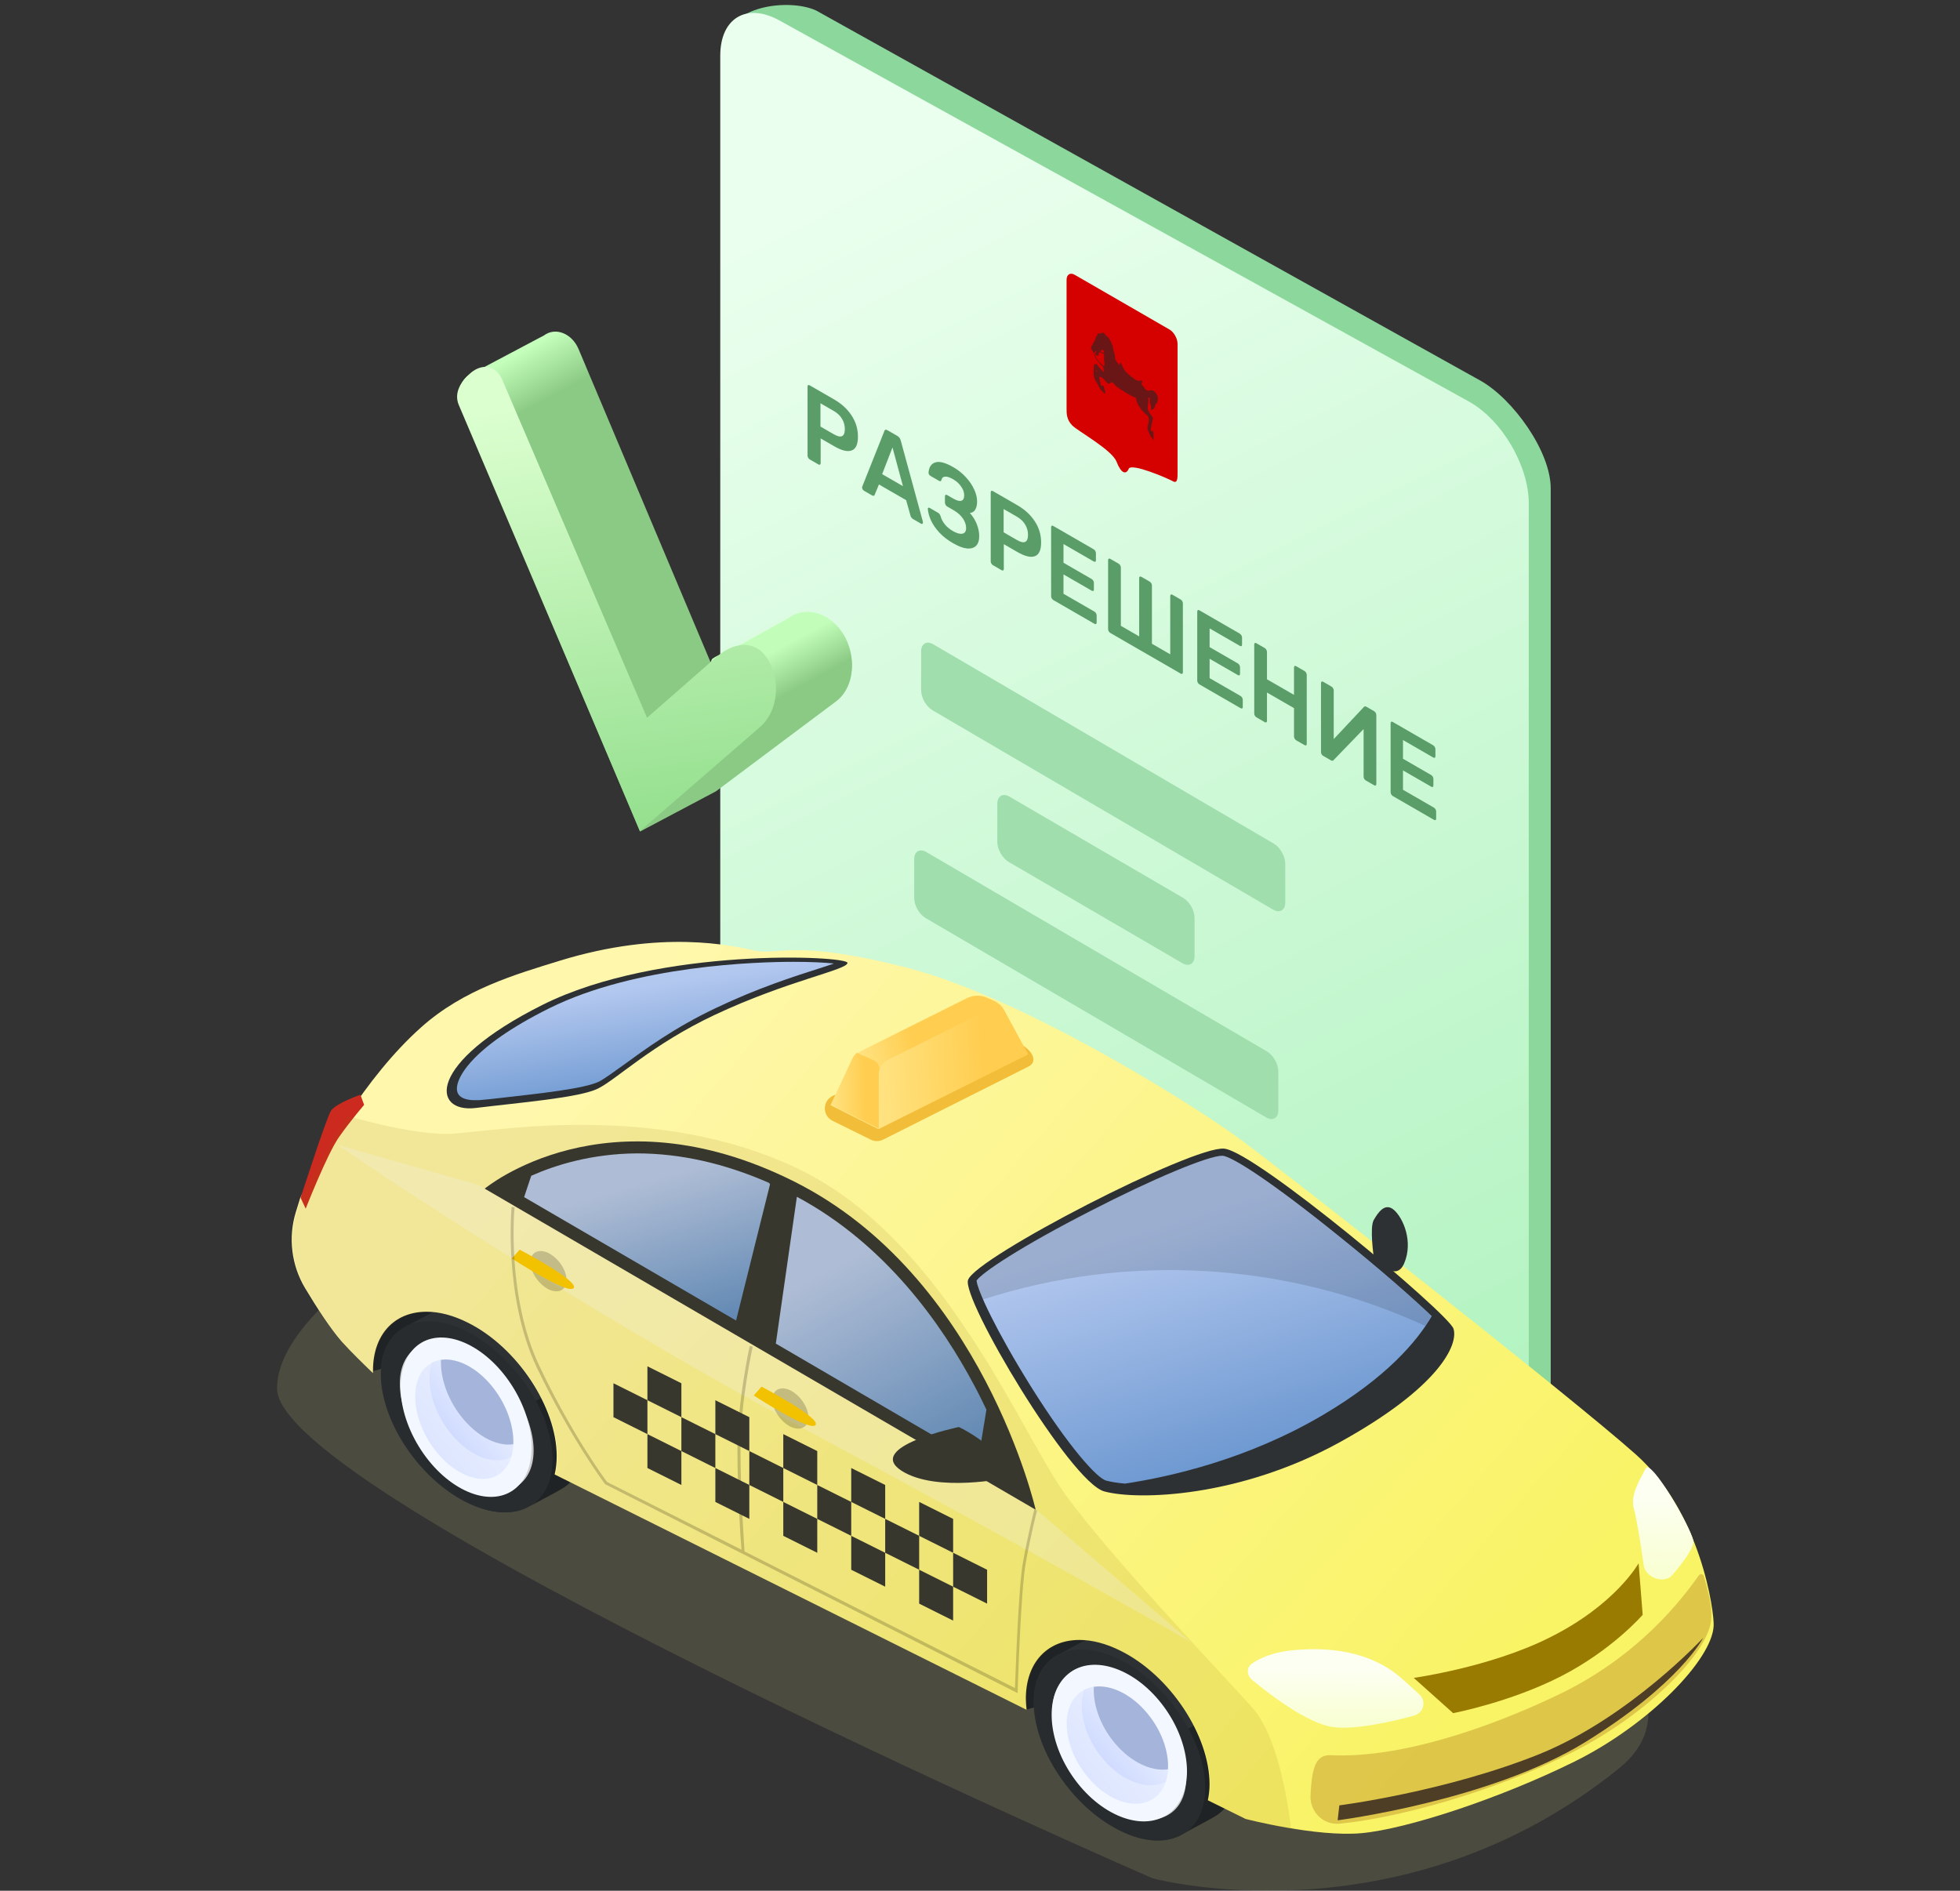 <svg fill="none" height="273" viewBox="0 0 283 273" width="283" xmlns="http://www.w3.org/2000/svg" xmlns:xlink="http://www.w3.org/1999/xlink"><rect x="0" y="0" width="283" height="273" fill="#333333" stroke="none"/><linearGradient id="a" gradientUnits="userSpaceOnUse" x1="116.999" x2="217.206" y1="30" y2="227.642"><stop offset="0" stop-color="#eaffee"/><stop offset="1" stop-color="#adf2bc"/></linearGradient><linearGradient id="b" gradientUnits="userSpaceOnUse" x1="83.472" x2="79.743" y1="55.216" y2="48.318"><stop offset="0" stop-color="#8bca85"/><stop offset="1" stop-color="#c4ffbb"/></linearGradient><linearGradient id="c" gradientUnits="userSpaceOnUse" x1="106.385" x2="103.34" y1="104.2" y2="98.62"><stop offset="0" stop-color="#8bca85"/><stop offset="1" stop-color="#c2feba"/></linearGradient><linearGradient id="d" gradientUnits="userSpaceOnUse" x1="83.475" x2="92.959" y1="57.145" y2="123.088"><stop offset="0" stop-color="#dcffd0"/><stop offset="1" stop-color="#91de8b"/></linearGradient><linearGradient id="e"><stop offset="0" stop-color="#f3f7ff"/><stop offset="1" stop-color="#cdd9ff"/></linearGradient><linearGradient id="f" gradientUnits="userSpaceOnUse" x1="61.184" x2="54.382" xlink:href="#e" y1="226.866" y2="244.616"/><linearGradient id="g" gradientUnits="userSpaceOnUse" x1="77.284" x2="49.239" xlink:href="#e" y1="195.747" y2="216.352"/><linearGradient id="h" gradientUnits="userSpaceOnUse" x1="72.414" x2="63.644" xlink:href="#e" y1="199.24" y2="206.361"/><linearGradient id="i" gradientUnits="userSpaceOnUse" x1="89.065" x2="210.012" y1="142.451" y2="247.925"><stop offset="0" stop-color="#fff7ac"/><stop offset="1" stop-color="#f9f366"/></linearGradient><linearGradient id="j"><stop offset="0" stop-color="#457dbf"/><stop offset="1" stop-color="#b3c8ef"/></linearGradient><linearGradient id="k" gradientUnits="userSpaceOnUse" x1="68.918" x2="65.024" xlink:href="#j" y1="171.029" y2="146.688"/><linearGradient id="l"><stop offset="0" stop-color="#fdfff3"/><stop offset="1" stop-color="#f8ffcd"/></linearGradient><linearGradient id="m" gradientUnits="userSpaceOnUse" x1="190.986" x2="190.901" xlink:href="#l" y1="240.668" y2="250.133"/><linearGradient id="n" gradientUnits="userSpaceOnUse" x1="144.56" x2="127.65" xlink:href="#j" y1="243.081" y2="189.225"/><linearGradient id="o" gradientUnits="userSpaceOnUse" x1="77.597" x2="69.381" xlink:href="#j" y1="205.386" y2="177.655"/><linearGradient id="p" gradientUnits="userSpaceOnUse" x1="113.664" x2="93.523" xlink:href="#j" y1="234.348" y2="197.601"/><linearGradient id="q" gradientUnits="userSpaceOnUse" x1="239.5" x2="239" xlink:href="#l" y1="215.5" y2="229"/><linearGradient id="r"><stop offset="0" stop-color="#ffe382"/><stop offset="1" stop-color="#ffcd4f"/></linearGradient><linearGradient id="s" gradientUnits="userSpaceOnUse" x1="124" x2="132.06" xlink:href="#r" y1="152.5" y2="150.85"/><linearGradient id="t" gradientUnits="userSpaceOnUse" x1="119.877" x2="124.97" xlink:href="#r" y1="155.36" y2="155.252"/><linearGradient id="u" gradientUnits="userSpaceOnUse" x1="126.5" x2="142.185" xlink:href="#r" y1="150.5" y2="149.87"/><linearGradient id="v" gradientUnits="userSpaceOnUse" x1="155.043" x2="148.684" xlink:href="#e" y1="273.667" y2="291.547"/><linearGradient id="w" gradientUnits="userSpaceOnUse" x1="172.063" x2="143.689" xlink:href="#e" y1="242.826" y2="264.637"/><linearGradient id="x" gradientUnits="userSpaceOnUse" x1="166.975" x2="158.148" xlink:href="#e" y1="246.32" y2="253.834"/><clipPath id="y"><path d="m0 0h283v273h-283z" transform="matrix(-1 0 0 -1 283 273)"/></clipPath><g clip-path="url(#y)"><path d="m223.903 221.208v-150.702c0-5.354-5.474-12.928-10.139-15.541l-95.927-53.45c-3.934-1.807-12.934-.66-12.934 4.693l2.613 148.779c0 5.353 3.786 11.818 8.45 14.43l97.937 60.791c4.665 2.613 10.5-2.5 10-9z" fill="#8cd79c"/><path d="m177.439 210.817-64.841-35.553c-4.75-2.665-8.601-9.247-8.601-14.7v-152.53c0-5.454 3.851-7.714 8.601-5.05l99.538 55.018c4.751 2.665 8.601 9.247 8.601 14.7v115.28c0 1.511.001 36.294.001 38.048-.145 5.223-4.32 6.059-9.63 3.508-3.874-1.63-30.547-16.97-33.669-18.721z" fill="url(#a)"/><path d="m132.999 94.069c0-1.131.799-1.601 1.763-1.037l49.165 28.78c.919.538 1.648 1.82 1.648 2.898v5.589c0 1.131-.799 1.601-1.763 1.037l-49.165-28.78c-.919-.538-1.648-1.82-1.648-2.898z" fill="#a0deae"/><path d="m131.999 124.069c0-1.131.799-1.601 1.763-1.037l49.165 28.78c.919.538 1.648 1.82 1.648 2.898v5.589c0 1.131-.799 1.601-1.763 1.037l-49.165-28.78c-.919-.538-1.648-1.82-1.648-2.898z" fill="#a0deae"/><path d="m143.999 116.073c0-1.133.802-1.606 1.767-1.043l25.072 14.618c.918.535 1.645 1.811 1.645 2.888v5.493c0 1.132-.801 1.605-1.767 1.042l-25.072-14.617c-.918-.535-1.645-1.812-1.645-2.888z" fill="#a0deae"/><path d="m141.999 150.073c0-1.133.802-1.606 1.767-1.043l25.072 14.618c.918.535 1.645 1.811 1.645 2.888v5.493c0 1.132-.801 1.605-1.767 1.042l-25.072-14.617c-.918-.535-1.645-1.812-1.645-2.888z" fill="#a0deae"/><path d="m67.575 54.24c.234-.175.484-.302.742-.393l10.225-5.416c1.652-1.236 4.029-.303 4.99 1.958l19.066 45.23.202-.152c.607-.454 1.273-.729 1.958-.856l.005-.011 9.004-4.942c.491-.368 1.02-.616 1.567-.769l.02-.011-.002.005c2.612-.716 5.635.931 6.999 4.142 1.307 3.078.617 6.566-1.631 8.249l-17.348 12.984-10.966 5.809-25.777-61.033c-.76-1.789-.359-3.817.948-4.795z" fill="url(#b)"/><path d="m102.8 95.162c.607-.459 1.273-.736 1.957-.865l.005-.011 9.004-4.991c.491-.371 1.021-.622 1.568-.776l.02-.011-.003.005c2.613-.723 5.636.943 6.999 4.188 1.307 3.11.618 6.635-1.631 8.334l-17.348 13.114-10.966 5.866z" fill="url(#c)"/><path d="m92.405 119.999 17.349-15.035c2.248-1.948 2.938-5.652 1.631-8.757-1.652-3.925-5.086-3.813-7.928-1.35l-10.034 8.78-20.857-48.699c-.96-2.282-2.996-2.487-4.648-1.056-1.307 1.133-2.432 2.794-1.672 4.599z" fill="url(#d)"/><g fill="#5a9d68"><path d="m116.917 66.335c-.088-.051-.163-.13-.225-.237-.062-.107-.092-.211-.092-.313v-9.945c0-.112.026-.188.079-.229.062-.036.141-.025.238.031l3.546 2.047c1.058.611 1.892 1.383 2.5 2.314.609.922.913 1.938.913 3.048s-.304 1.775-.913 1.994c-.599.214-1.433.013-2.5-.604l-1.971-1.138v3.575c0 .102-.031.171-.093.206-.053.041-.128.033-.225-.023zm3.48-3.628c.511.295.904.385 1.177.267.274-.127.41-.466.41-1.016 0-.53-.132-1.018-.397-1.467-.264-.458-.661-.84-1.19-1.146l-1.932-1.115v3.361z"/><path d="m124.752 70.859c-.071-.041-.137-.11-.199-.206-.053-.092-.079-.183-.079-.275l.026-.122 3.189-8.013c.062-.219.216-.257.463-.115l1.442.833c.229.132.384.349.463.649l3.189 11.694c.008.036.013.084.013.145 0 .092-.027.153-.079.183-.053.03-.115.025-.186-.015l-1.151-.664c-.114-.066-.203-.148-.264-.244-.062-.097-.102-.186-.119-.267l-.622-2.223-3.93-2.269-.621 1.505c-.071.153-.199.176-.384.069zm5.623-.664-1.509-5.591-1.495 3.857z"/><path d="m137.63 78.446c-.777-.448-1.434-.955-1.972-1.52-.529-.57-.935-1.151-1.217-1.742-.273-.596-.432-1.161-.476-1.696v-.03c0-.082.026-.132.079-.153s.119-.008.199.038l1.19.688c.186.107.314.283.384.527.106.397.309.784.609 1.161.3.367.688.687 1.164.962.556.321 1.01.446 1.363.374.361-.066.542-.334.542-.802 0-.489-.159-.957-.476-1.405-.309-.453-.745-.843-1.31-1.169l-.953-.55c-.088-.051-.163-.13-.224-.237-.062-.107-.093-.216-.093-.328v-.886c0-.112.031-.186.093-.222.061-.036.136-.028.224.023l.913.527c.477.275.851.374 1.125.298.282-.071.423-.341.423-.81 0-.418-.15-.835-.45-1.253-.291-.423-.67-.769-1.137-1.039-.477-.275-.865-.402-1.165-.382-.291.015-.472.186-.542.512-.035.082-.079.132-.132.153-.044.015-.115-.005-.212-.061l-1.23-.71c-.08-.046-.15-.117-.212-.214-.053-.092-.075-.181-.066-.267.061-.789.388-1.278.979-1.467.6-.194 1.468.038 2.606.695.706.407 1.314.896 1.826 1.467.52.565.917 1.156 1.191 1.772.273.606.41 1.174.41 1.703 0 .469-.084.853-.252 1.153-.158.305-.423.474-.793.504.458.53.798 1.087 1.018 1.673.221.576.331 1.133.331 1.673 0 .631-.154 1.103-.463 1.413-.309.3-.745.425-1.31.374-.564-.061-1.226-.311-1.984-.749z"/><path d="m143.365 81.605c-.088-.051-.163-.13-.225-.237s-.093-.211-.093-.313v-9.945c0-.112.027-.188.08-.229.061-.036.141-.025.238.03l3.545 2.047c1.059.611 1.892 1.383 2.501 2.314.609.922.913 1.938.913 3.048 0 1.11-.304 1.775-.913 1.994-.6.214-1.433.013-2.501-.603l-1.971-1.138v3.575c0 .102-.031.171-.092.206-.053.041-.128.033-.225-.023zm3.479-3.628c.512.295.904.385 1.178.267.273-.127.41-.466.41-1.016 0-.53-.132-1.018-.397-1.467-.265-.458-.661-.84-1.191-1.146l-1.931-1.115v3.361z"/><path d="m152.086 86.64c-.088-.051-.163-.13-.225-.237-.062-.107-.093-.211-.093-.313v-9.945c0-.112.027-.188.08-.229.061-.036.141-.025.238.03l5.821 3.361c.097.056.177.138.238.244.062.107.093.216.093.329v1.008c0 .112-.031.186-.093.222-.061.025-.141.01-.238-.046l-4.353-2.513v2.704l4.062 2.345c.097.056.177.138.238.244.062.097.093.201.093.313v.947c0 .112-.031.186-.093.222-.061.025-.141.01-.238-.046l-4.062-2.345v2.796l4.459 2.574c.097.056.176.138.238.244.062.107.093.216.093.328v1.008c0 .112-.031.186-.093.222-.062.025-.141.01-.238-.046z"/><path d="m160.316 91.391c-.088-.051-.163-.13-.225-.237-.062-.107-.093-.211-.093-.313v-9.961c0-.112.031-.181.093-.206.062-.036.137-.028.225.023l1.204.695c.097.056.172.135.225.237.062.097.093.201.093.313v8.418l2.646 1.528v-8.418c0-.112.03-.181.092-.206.062-.036.137-.028.225.023l1.191.687c.097.056.176.138.238.244.062.097.093.201.093.313v8.418l2.646 1.528v-8.418c0-.112.03-.181.092-.206.062-.036.137-.028.225.023l1.191.688c.097.056.172.135.225.237.062.097.092.201.092.313v9.961c0 .102-.03.171-.092.206-.053.041-.128.033-.225-.023z"/><path d="m173.185 98.821c-.089-.051-.164-.13-.225-.237-.062-.107-.093-.211-.093-.313v-9.945c0-.112.026-.189.079-.229.062-.036.142-.025.239.031l5.821 3.361c.097.056.176.138.238.244.062.107.093.216.093.329v1.008c0 .112-.031.186-.093.222-.062.025-.141.01-.238-.046l-4.353-2.513v2.704l4.062 2.345c.097.056.176.138.238.244.062.097.093.201.093.313v.947c0 .112-.031.186-.093.222-.062.025-.141.01-.238-.046l-4.062-2.345v2.796l4.459 2.574c.097.056.176.138.238.245s.092.216.092.328v1.009c0 .112-.03.185-.092.221-.062.025-.141.01-.238-.046z"/><path d="m181.415 103.573c-.089-.051-.163-.13-.225-.237s-.093-.211-.093-.313v-9.945c0-.112.027-.188.08-.229.061-.036.141-.025.238.03l1.204.695c.097.056.172.135.225.237.061.107.092.216.092.329v3.942l3.903 2.253v-3.941c0-.112.027-.189.079-.229.062-.036.142-.025.239.03l1.19.688c.097.056.177.138.238.244.062.107.093.216.093.329v9.946c0 .112-.031.186-.093.221-.061.026-.141.01-.238-.046l-1.19-.687c-.089-.051-.164-.13-.225-.237-.062-.107-.093-.211-.093-.313v-4.094l-3.903-2.254v4.095c0 .101-.031.17-.092.206-.053.041-.128.033-.225-.023z"/><path d="m191.053 109.138c-.097-.056-.176-.138-.238-.245-.053-.102-.079-.209-.079-.321v-9.93c0-.112.03-.186.092-.222.062-.036.141-.025.238.03l1.191.688c.097.056.172.135.225.237.062.107.093.216.093.329v7.012l4.352-4.636c.097-.107.225-.115.384-.023l1.098.634c.097.056.172.135.225.237.062.106.093.216.093.328v9.945c0 .102-.031.171-.093.207-.053.04-.128.033-.225-.023l-1.191-.688c-.097-.056-.176-.132-.238-.229-.061-.107-.092-.216-.092-.328v-6.875l-4.34 4.491c-.053.051-.106.082-.159.092s-.128-.013-.225-.069z"/><path d="m201.105 114.941c-.088-.051-.163-.13-.225-.237s-.092-.211-.092-.313v-9.945c0-.112.026-.189.079-.229.062-.036.141-.026.238.03l5.821 3.361c.097.056.177.138.238.245.062.106.093.216.093.328v1.008c0 .112-.031.186-.093.222-.061.025-.141.01-.238-.046l-4.352-2.513v2.704l4.061 2.345c.097.056.177.137.238.244.062.097.093.202.093.314v.947c0 .112-.031.186-.093.221-.061.026-.141.01-.238-.046l-4.061-2.345v2.796l4.458 2.574c.097.056.177.138.238.245.062.107.093.216.093.328v1.008c0 .112-.031.186-.093.222-.061.025-.141.01-.238-.046z"/></g><path d="m233.734 255.363c-30.532 24.613-64.821 16.475-67.192 15.873-.094-.024-.092-.017-.181-.056-2.844-1.239-126.361-55.124-126.361-70.7 0-16.412 46.682-36.519 53.045-39.183.471-.198.916-.219 1.391-.032 11.718 4.612 171.445 68.184 139.297 94.098z" fill="#adab72" fill-opacity=".2"/><path d="m53.9 197.964 24.621-6.854-16.97-9.741-8.583 8.273z" fill="#2d3134"/><path d="m148.264 246.82 24.62-6.853-17.018-9.742-8.583 8.273z" fill="#2d3134"/><path d="m53.9 197.964 24.621-6.854-16.97-9.741-8.583 8.273z" fill="#000" opacity=".29"/><path d="m148.264 246.82 24.62-6.853-17.018-9.742-8.583 8.273z" fill="#000" opacity=".29"/><path d="m166.263 237.079c-3.286-1.665-6.278-1.861-8.485-.833l-4.659 2.497c-2.354 1.077-3.875 3.476-3.875 7 0 6.805 5.542 15.127 12.36 18.505 3.384 1.664 6.425 1.86 8.681.783 0 0 4.61-2.448 5.1-2.741 2.011-1.175 3.237-3.476 3.237-6.658 0-6.854-5.542-15.127-12.359-18.553z" fill="#2d3134"/><path d="m170.431 264.981c.883-.44 4.512-2.398 4.954-2.692 2.011-1.175 3.237-3.476 3.237-6.658 0-2.741-.883-5.727-2.403-8.518l-4.66 2.497c1.521 2.79 2.403 5.776 2.403 8.518.049 3.329-1.324 5.728-3.531 6.853z" fill="#000" opacity=".29"/><path d="m174.012 258.128c0 6.805-5.542 9.595-12.359 6.168-6.817-3.426-12.36-11.7-12.36-18.504 0-6.805 5.543-9.595 12.36-6.168 6.817 3.377 12.359 11.7 12.359 18.504z" fill="#2d3134"/><path d="m171.265 256.757c0 5.336-4.316 7.49-9.662 4.847-5.346-2.644-9.662-9.155-9.662-14.491s4.316-7.489 9.662-4.846c5.346 2.692 9.662 9.154 9.662 14.49z" fill="#e5e5e5"/><path d="m167.978 261.066c1.472-.832 2.354-2.448 2.354-4.749 0-.195 0-.391 0-.538l-5.394-.832z" fill="#2d3134"/><path d="m163.663 250.443 5.64 1.224c-1.177-2.791-3.286-5.532-5.836-7.294z" fill="#2d3134"/><path d="m159.591 248.436.196-5.875c-2.55-.734-4.659-.147-5.836 1.469z" fill="#2d3134"/><path d="m152.922 247.064v.539c0 2.301.883 4.797 2.354 7.098l3.09-3.035z" fill="#2d3134"/><path d="m161.603 255.632-3.335 2.692c1.03.93 2.158 1.714 3.335 2.301 1.177.588 2.305.93 3.335.979z" fill="#2d3134"/><path d="m174.012 258.128c0 6.805-5.542 9.595-12.359 6.168-6.817-3.426-12.36-11.7-12.36-18.504 0-6.805 5.543-9.595 12.36-6.168 6.817 3.377 12.359 11.7 12.359 18.504z" fill="#000" opacity=".11"/><path d="m71.998 189.74c-3.286-1.665-6.278-1.861-8.485-.833l-4.659 2.497c-2.354 1.077-3.875 3.476-3.875 7 0 6.805 5.542 15.127 12.36 18.505 3.384 1.665 6.425 1.86 8.681.783 0 0 4.61-2.447 5.101-2.741 2.011-1.175 3.237-3.476 3.237-6.658.049-6.853-5.493-15.127-12.36-18.553z" fill="#2d3134"/><path d="m76.216 217.644c.883-.441 4.512-2.399 4.954-2.693 2.011-1.175 3.237-3.476 3.237-6.658 0-2.741-.883-5.727-2.403-8.518l-4.659 2.497c1.52 2.79 2.403 5.777 2.403 8.518 0 3.329-1.373 5.679-3.531 6.854z" fill="#000" opacity=".29"/><path d="m79.747 210.741c0 6.805-5.542 9.595-12.36 6.168s-12.36-11.7-12.36-18.504c0-6.805 5.542-9.595 12.36-6.169 6.817 3.427 12.36 11.7 12.36 18.505z" fill="#2d3134"/><path d="m77.05 209.419c0 5.336-4.316 7.49-9.662 4.846-5.346-2.643-9.662-9.154-9.662-14.49s4.316-7.49 9.662-4.846c5.346 2.643 9.662 9.154 9.662 14.49z" fill="#e5e5e5"/><path d="m73.763 213.679c1.471-.832 2.354-2.448 2.354-4.749 0-.196 0-.391 0-.538l-5.395-.832z" fill="#2d3134"/><path d="m69.397 203.057 5.64 1.223c-1.177-2.79-3.286-5.531-5.836-7.294z" fill="#2d3134"/><path d="m65.376 201.049.196-5.875c-2.55-.734-4.659-.146-5.836 1.469z" fill="#2d3134"/><path d="m58.706 199.678v.538c0 2.301.883 4.798 2.354 7.099l3.09-3.036z" fill="#2d3134"/><path d="m67.387 208.294-3.335 2.693c1.03.93 2.158 1.713 3.335 2.301 1.177.587 2.305.93 3.335.979z" fill="#2d3134"/><path d="m79.747 210.741c0 6.805-5.542 9.595-12.36 6.168s-12.36-11.7-12.36-18.504c0-6.805 5.542-9.595 12.36-6.169 6.817 3.427 12.36 11.7 12.36 18.505z" fill="#000" opacity=".11"/><path d="m61.129 209.862c3.96 5.657 9.936 7.899 13.344 5.01 3.407-2.893 2.96-9.824-1-15.481-3.96-5.657-9.936-7.899-13.344-5.009-3.408 2.889-2.96 9.823 1 15.48z" fill="url(#f)"/><path d="m62.414 208.838c2.969 4.239 7.443 5.919 9.999 3.752 2.553-2.167 2.217-7.362-.749-11.601-2.969-4.239-7.443-5.919-9.999-3.752-2.556 2.167-2.22 7.359.749 11.601z" fill="url(#g)"/><path d="m62.323 196.794c2.611-1.426 6.61.3 9.336 4.194 2.198 3.141 2.948 6.797 2.155 9.368-2.611 1.426-6.61-.3-9.336-4.194-2.198-3.141-2.949-6.8-2.155-9.368z" fill="url(#h)"/><path d="m66.123 203.896c-1.719-2.455-2.549-5.225-2.452-7.548 2.51-.369 5.698 1.367 7.989 4.64 1.719 2.454 2.549 5.225 2.452 7.547-2.51.37-5.699-1.369-7.989-4.639z" fill="#a5b4db"/><path d="m236.202 210.007c-9.466-8.42-50.272-40.436-57.089-45.478-6.818-5.042-31.487-20.512-48.065-24.771-16.577-4.259-18.637-1.762-22.021-2.496-3.384-.735-13.439-3.085-28.25 1.468-6.327 1.958-13.831 4.112-19.962 9.595-8.142 7.245-14.419 18.505-17.46 24.624l-.638 2.056c-1.128 3.671-.638 7.686 1.324 10.966 1.667 2.79 3.776 6.021 5.346 7.783 1.373 1.518 3.041 3.133 4.463 4.504 0-.098 0-.245 0-.343 0-5.189 3.041-8.518 7.749-8.518 1.864 0 3.875.539 5.934 1.567 7.112 3.525 12.85 12.189 12.85 19.288 0 .93-.098 1.811-.294 2.643l68.124 33.974c-.049-.538-.098-1.077-.098-1.566 0-5.189 3.041-8.518 7.749-8.518 1.864 0 3.875.538 5.935 1.566 7.111 3.525 12.85 12.19 12.85 19.288 0 .832-.098 1.567-.246 2.301l5.444 2.692s10.202 2.644 16.725 2.056c6.523-.587 19.962-4.993 30.752-10.329s19.912-14.735 20.108-19.63c.098-1.861-1.765-16.302-11.231-24.722z" fill="url(#i)"/><path d="m198.338 181.369s-.588-4.112 0-5.189c.589-1.028 1.619-2.643 2.943-1.468 1.324 1.174 2.796 4.552 1.471 7.685-1.324 3.133-4.414-1.028-4.414-1.028z" fill="#2d3134"/><path d="m48.749 165.312s31.585 21.784 67.879 41.268c36.294 19.483 55.372 30.547 55.372 30.547l-22.413-19.19-80.386-46.8z" fill="#fff" opacity=".3"/><path d="m69.986 171.627 79.552 46.36s-7.7-33.779-34.871-47.388c-27.171-13.609-44.681 1.028-44.681 1.028z" fill="#2d3134"/><path d="m103.142 146.563c10.593-4.993 19.225-6.511 19.225-7.539s-27.22-2.35-44.042 6.07c-16.823 8.421-15.989 15.666-9.613 14.882 6.376-.783 14.91-1.468 17.607-2.79s7.798-6.364 16.823-10.623z" fill="#2d3134"/><path d="m68.417 158.85c-.638 0-2.158-.147-2.403-1.273-.392-1.664 1.864-6.315 13.291-11.993 12.507-6.218 30.114-6.707 35.215-6.707 2.599 0 4.561.098 5.885.245-.686.244-1.422.489-2.207.734-3.531 1.126-8.877 2.839-14.811 5.679-6.033 2.839-10.447 6.119-13.341 8.224-1.52 1.077-2.697 1.958-3.531 2.399-2.06 1.028-8.436 1.713-14.027 2.349-1.128.147-2.256.245-3.286.343-.294 0-.539 0-.785 0z" fill="url(#k)"/><path d="m139.778 184.796c-.981 2.692 14.763 29.225 19.668 30.547 4.855 1.322 19.52.881 33.988-7.098 14.468-7.98 17.166-14.148 16.43-16.4-.735-2.203-28.544-25.554-33.105-25.994-4.562-.441-35.804 15.665-36.981 18.945z" fill="#2d3134"/><path d="m180.802 242.574c-.8-.66-.877-1.81-.016-2.388 1.101-.739 2.914-1.597 5.635-1.884 5.101-.539 11.379-.049 16.038 4.112.986.873 1.795 1.605 2.448 2.206 1.086.999.676 2.713-.748 3.1-3.31.898-8.54 2.088-11.705 1.645-3.657-.51-9.112-4.694-11.652-6.791z" fill="url(#m)"/><path d="m193.385 260.674-.245 2.154s21.923-2.79 35.705-11.259c13.733-8.469 17.068-15.078 17.068-15.078s-10.594 11.455-23.542 16.742c-13.585 5.483-28.986 7.441-28.986 7.441z" fill="#2d3134"/><path d="m206.725 190.034c-2.501-2.399-7.258-6.609-13.291-11.456-9.809-7.93-15.547-11.602-16.921-11.7h-.049c-2.011 0-10.005 3.329-18.931 7.931-10.251 5.238-15.744 8.958-16.529 10.084.098 1.371 2.796 7.197 7.799 15.225 5.542 8.861 9.564 13.267 10.888 13.658.735.196 1.667.343 2.746.441 6.474-.979 17.657-3.476 28.545-9.889 9.22-5.434 13.634-10.672 15.743-14.294z" fill="url(#n)"/><path d="m76.706 169.767-1.03 3.084 30.604 17.819 4.905-19.68-.147-.195c-6.474-2.84-12.85-4.259-19.079-4.259-6.523.049-11.722 1.664-15.253 3.231z" fill="url(#o)"/><path d="m141.201 211.035 1.226-7.49c-.54-1.126-1.079-2.252-1.717-3.427-4.61-8.713-12.752-20.413-25.651-27.316l-3.04 21.197z" fill="url(#p)"/><path d="m81.806 184.845c0 1.419-1.177 2.007-2.599 1.322-1.422-.735-2.599-2.448-2.599-3.917 0-1.468 1.177-2.007 2.599-1.322 1.422.735 2.599 2.448 2.599 3.917z" fill="#000" opacity=".2"/><path d="m75.038 180.439-1.128 1.273s8.191 5.336 8.926 4.259c.785-1.028-7.798-5.532-7.798-5.532z" fill="#fc0"/><path d="m116.727 204.671c0 1.419-1.177 2.007-2.6 1.321-1.422-.734-2.599-2.447-2.599-3.916 0-1.42 1.177-2.007 2.599-1.322 1.423.735 2.6 2.448 2.6 3.917z" fill="#000" opacity=".2"/><path d="m109.958 200.216-1.128 1.273s8.191 5.336 8.926 4.259c.785-1.028-7.798-5.532-7.798-5.532z" fill="#fc0"/><path d="m149.342 217.938c0 .049-.883 3.427-1.619 7.539-.686 3.72-1.079 16.057-1.177 18.26l-39.04-19.729c-.049-.783-.589-8.077-.589-14.735 0-7 1.766-14.784 1.766-14.833l-.441-.098c0 .098-1.766 7.931-1.766 14.931 0 6.168.441 12.924.588 14.49l-19.422-9.79c-.441-.588-5.15-7.001-9.76-16.743-4.758-10.035-3.629-22.763-3.58-22.91l-.441-.049c0 .147-1.177 12.973 3.629 23.155 4.856 10.183 9.809 16.791 9.858 16.84l.049.049 59.541 30.156v-.343c0-.147.442-14.49 1.178-18.553.735-4.064 1.618-7.49 1.618-7.49z" fill="#000" opacity=".2"/><path d="m239.635 215.098c0 .637-.54 1.469-1.177 1.763-.638.342-1.177.048-1.177-.588s.539-1.469 1.177-1.762c.637-.343 1.177-.098 1.177.587z" fill="#fff"/><path d="m241.842 218.181c0 .637-.54 1.469-1.177 1.763-.638.342-1.177.049-1.177-.588 0-.636.539-1.468 1.177-1.762.637-.343 1.177-.049 1.177.587z" fill="#fff"/><path d="m242.529 220.238c0 1.517-1.226 3.328-2.746 4.063-1.521.734-2.747.147-2.747-1.371s1.226-3.329 2.747-4.063c1.52-.734 2.746-.098 2.746 1.371z" fill="#000" opacity=".3"/><path d="m240.911 221.854c0 .783-.638 1.713-1.374 2.105-.784.391-1.373.049-1.373-.686 0-.734.638-1.713 1.373-2.105.736-.391 1.374-.098 1.374.686z" fill="#fff" opacity=".4"/><path d="m138.454 206.042s3.679 1.762 5.346 3.965c1.619 2.203 1.619 3.378 1.619 3.378s-10.202 2.203-15.254-1.028c-5.346-3.476 8.289-6.315 8.289-6.315z" fill="#2d3134"/><path d="m204.126 242.267 5.689 5.091s8.24-1.566 15.597-5.336c7.357-3.769 11.771-8.86 11.771-8.86l-.589-7.441s-3.335 6.021-12.948 10.77c-8.534 4.259-19.52 5.776-19.52 5.776z" fill="#987b00"/><path d="m226.981 253.037c10.741-5.385 19.913-14.49 20.109-19.385.049-.833.098-2.203-1.079-6.071-.098-.342-.539-.391-.736-.098-3.776 5.385-10.201 12.386-20.206 17.183-10.398 4.993-23.15 9.252-32.959 8.763-2.305-.098-2.697 2.203-2.894 5.825-.098 2.35 1.864 4.308 4.218 4.064 8.436-.833 21.973-4.504 33.547-10.281z" fill="#9c5e00" opacity=".29"/><path d="m44.139 174.515s3.09-7.882 4.806-10.329c1.716-2.448 3.629-4.651 3.629-4.651l-.539-1.469s-3.629 1.273-4.267 2.35c-.687 1.126-4.365 12.532-4.365 12.532z" fill="#cc291f"/><path d="m205.794 191.453c.343-.489.637-.979.883-1.419-2.502-2.399-7.259-6.609-13.292-11.456-9.809-7.93-15.547-11.602-16.92-11.7h-.049c-2.011 0-10.006 3.329-18.932 7.931-10.251 5.238-15.744 8.959-16.528 10.084.049.441.343 1.42.931 2.742 20.943-6.756 43.847-5.434 63.907 3.818z" fill="#000" opacity=".13"/><path d="m237.326 225.974c.25 1.84 2.963 2.826 4.167 1.413 1.635-1.919 3.162-4.007 2.998-4.946-.393-2.007-6.131-11.896-6.867-10.427-.735 1.468-2.305 3.818-1.716 5.825.339 1.129.971 4.844 1.418 8.135z" fill="url(#q)"/><g fill="#2d3134"><path d="m88.575 199.728v4.895l4.905 2.448v-4.896z"/><path d="m98.384 199.727-4.904-2.448v4.896l4.904 2.447z"/><path d="m93.48 211.965 4.904 2.448v-4.895l-4.904-2.448z"/><path d="m98.384 204.622v4.895l4.904 2.448v-4.895z"/><path d="m108.193 204.623-4.904-2.448v4.895l4.904 2.448z"/><path d="m103.289 216.861 4.904 2.447v-4.895l-4.904-2.448z"/><path d="m108.193 209.517v4.895l4.904 2.448v-4.895z"/><path d="m118.002 209.518-4.905-2.448v4.895l4.905 2.448z"/><path d="m113.097 221.757 4.905 2.447v-4.895l-4.905-2.448z"/><path d="m118.002 214.414v4.895l4.905 2.448v-4.896z"/><path d="m137.621 224.204v4.895l4.904 2.448v-4.895z"/><path d="m137.62 219.309-4.904-2.448v4.896l4.904 2.447z"/><path d="m132.716 231.547 4.904 2.447v-4.895l-4.904-2.448z"/><path d="m127.811 219.309v4.895l4.905 2.448v-4.896z"/><path d="m127.811 214.413-4.904-2.448v4.896l4.904 2.447z"/><path d="m122.907 226.652 4.904 2.448v-4.895l-4.904-2.448z"/></g><path d="m125.734 164.557c.564.279 1.228.275 1.79-.01l20.976-10.547c1.46-.741.445-2.406-1.015-3.147l-4.749-2.41c-.551-.279-1.201-.288-1.76-.024l-20.735 9.811c-1.512.716-1.53 2.861-.03 3.601z" fill="#f2be39"/><path d="m139.631 144.115-15.204 7.588c-.686.342-1.226.881-1.569 1.615l-2.943 6.266 6.866 3.427 21.58-10.77-3.384-6.315c-.343-.685-.932-1.224-1.667-1.517l-.883-.392c-.834-.343-1.864-.343-2.796.098z" fill="url(#s)"/><path d="m126.2 153.11-2.5-1.11c-.3.303-.55.606-.7 1.009l-3 6.491 7 3.5v-8.729c-.05-.454-.35-.959-.8-1.161z" fill="url(#t)"/><path d="m145.027 145.927c-.196-.343-.441-.686-.735-.93l-16.087 8.028c-.834.392-1.325 1.273-1.325 2.154v7.833l21.58-10.77z" fill="url(#u)"/><path d="m180.878 246.624c-3.433-3.867-23.051-24.428-28.152-32.456-6.67-10.427-17.558-35.932-37.618-45.478-20.109-9.546-42.866-5.483-49.732-4.994-4.169.245-10.643-1.272-15.155-2.545-2.943 4.455-5.248 8.763-6.768 11.847l-.638 2.056c-1.128 3.671-.638 7.686 1.324 10.965 1.668 2.791 3.776 6.022 5.346 7.784 1.373 1.518 3.041 3.133 4.463 4.504 0-.098 0-.245 0-.343 0-5.189 3.041-8.518 7.749-8.518 1.864 0 3.875.539 5.934 1.567 7.112 3.524 12.85 12.189 12.85 19.288 0 .93-.098 1.811-.294 2.643l68.124 33.974c-.049-.538-.098-1.077-.098-1.566 0-5.19 3.04-8.518 7.749-8.518 1.864 0 3.874.538 5.934 1.566 7.112 3.525 12.85 12.19 12.85 19.288 0 .832-.098 1.566-.245 2.301l5.444 2.692s2.845.735 6.474 1.371c-.883-7.196-2.697-14.197-5.542-17.428z" fill="#8d6600" opacity=".11"/><path d="m155.16 256.906c4.05 5.536 10.227 7.685 13.792 4.802 3.564-2.887 3.171-9.714-.88-15.251-4.051-5.536-10.228-7.685-13.792-4.802-3.565 2.883-3.171 9.714.88 15.251z" fill="url(#v)"/><path d="m156.503 255.883c3.036 4.148 7.661 5.759 10.335 3.596 2.67-2.162 2.374-7.279-.659-11.428-3.037-4.149-7.662-5.759-10.335-3.597-2.674 2.163-2.379 7.277.659 11.429z" fill="url(#w)"/><path d="m156.531 244.011c2.724-1.432 6.854.228 9.643 4.04 2.248 3.074 2.989 6.67 2.14 9.213-2.724 1.432-6.855-.228-9.643-4.04-2.248-3.074-2.99-6.673-2.14-9.213z" fill="url(#x)"/><path d="m160.401 250.973c-1.759-2.402-2.591-5.125-2.467-7.416 2.608-.389 5.897 1.29 8.241 4.493 1.758 2.402 2.591 5.125 2.467 7.415-2.608.39-5.898-1.292-8.241-4.492z" fill="#a5b4db"/><path d="m168.856 47.577-13.684-7.9c-.649-.374-1.172-.043-1.172.742v18.643c0 .645 0 1.546.829 2.376.83.831 5.726 3.511 6.388 5.232.662 1.721 1.384 1.907 1.758 1.015.374-.892 5.717 1.421 6.385 1.806.667.386.667-.532.667-1.177v-18.643c0-.785-.523-1.72-1.171-2.095z" fill="#d50000"/><path d="m157.99 49.304c.095-.16.181-.327.222-.552.023-.127.056-.245.174-.227.015.002.033-.037.031-.065-.01-.211.113-.386.263-.323.147.062.255.01.361-.051.211-.122.393-.031.607.311.027.043.069.077.104.099.148.089.288.206.407.403.076.127.146.26.218.391.015.027.033.06.037.087.019.148.097.26.16.384.096.19.147.386.148.582.001.032.015.071.023.107.003.011.013.024.013.033.016.25.162.487.204.732.027.154.038.306.055.459.008.067.009.135.025.202.012.048.044.095.068.142 0 0 .171.29.336.498.041.043.076.081.112.119.073.081.096.078.118-.02.012-.052.018-.109.032-.159.036-.131.137-.099.21.065.023.051.045.103.064.155.185.523.458.915.793 1.224.371.342.749.629 1.13.892.277.191.534.247.766.154.105-.042.175-.003.307.155-.064.118-.127.235-.192.355.12.137.24.274.36.411.016.019.035.036.047.06.183.364.404.46.624.492.1.015.19-.029.284-.046.029-.005.059-.008.088-.016.284-.082.549.154.801.543.162.25.207.51.192.766-.015.273-.071.496-.229.608-.114.081-.167.248-.205.436-.023.11-.066.201-.108.29-.017.035-.052.057-.085.055-.094-.005-.156.055-.218.121-.025.026-.069.018-.105.025-.017-.065-.047-.135-.05-.193-.005-.112.006-.217.008-.326.001-.098-.031-.185-.084-.284-.042-.077-.07-.188-.077-.273-.011-.139-.001-.27.001-.405 0-.035.005-.071-.003-.107-.015-.069-.035-.18-.06-.199-.044-.033-.096-.014-.141-.006-.012.002-.023.038-.019.061.058.302-.002.528-.029.777-.022.212-.059.418-.054.645.006.324.144.616.345.867.093.116.189.228.275.354.138.201.138.276.091.469-.101.421-.19.855-.278 1.289-.014.067 0 .162.014.247.01.063.038.114.092.1.084-.021.172.063.257.15.013.013.029.05.029.068.002.36.001.718.001 1.077-.008.004-.015.007-.023.011-.042-.055-.085-.108-.125-.166-.092-.13-.182-.262-.272-.395-.019-.028-.038-.058-.052-.09-.092-.203-.187-.405-.271-.612-.15-.368-.159-.678-.05-.935.105-.249.137-.555.102-.912-.019-.189-.092-.34-.216-.451-.064-.057-.128-.112-.193-.16-.099-.072-.197-.142-.277-.281-.017-.029-.042-.053-.064-.069-.297-.215-.516-.6-.743-.96-.172-.274-.268-.59-.331-.91-.029-.144-.066-.21-.157-.222-.303-.041-.614-.266-.921-.434-.377-.206-.755-.448-1.132-.685-.174-.109-.347-.244-.531-.374-.159-.114-.398-.371-.398-.371-.058-.052-.116-.12-.167-.192-.076-.106-.146-.136-.214-.108-.071.028-.149.049-.205.107-.169.179-.369.093-.592-.153-.125-.137-.247-.284-.372-.422-.17-.188-.347-.272-.523-.331-.063-.021-.095.036-.082.132.019.146.042.295.072.443.044.221.096.444.145.665.007.029.017.059.036.122.088-.146.213-.127.36-.03.014.065.025.134.044.202.057.206.117.411.176.616.01.038.025.076.034.114.043.163.014.207-.092.134-.243-.168-.473-.394-.685-.676-.081-.108-.151-.251-.209-.388-.042-.102-.092-.184-.146-.272-.183-.296-.379-.582-.49-.943-.077-.247-.08-.468-.076-.688.004-.304.012-.606.014-.912.002-.212.075-.315.204-.34.034-.006.069-.008.102-.018.068-.021.139.021.2.117.277.432.606.706.92 1.025.011.012.024.019.029.024-.016-.196-.035-.391-.045-.581-.004-.075-.03-.108-.07-.152-.507-.562-1.177-1.112-1.307-2.066-.006-.005-.013-.011-.02-.013-.075-.024-.136-.06-.179-.2-.02-.066-.07-.127-.107-.19-.14-.243-.155-.323-.066-.494.13-.249.265-.493.405-.729zm.462 4.239c-.037-.013-.094-.054-.105-.033-.026.049-.03.128-.043.195.008.007.016.015.024.022.043-.051.086-.102.129-.152-.002-.011-.004-.022-.005-.032zm.894-2.857c-.038-.13-.128-.221-.193-.183-.114.067-.218.158-.326.24.194.077.389.168.585.255-.025-.123-.039-.219-.066-.312zm-1.033 1.039c.061.11.128.21.199.302.247.319.543.548.805.8.019.018.049.035.062.026.091-.063.119-.314.075-.51-.028-.123-.046-.249-.054-.368-.008-.11.003-.211.005-.318.002-.172.002-.345.003-.518-.176-.079-.345-.154-.514-.228-.047-.019-.093-.037-.14-.054-.003.001-.007.001-.009.003-.054.076-.124.129-.116.284.008.15-.028.189-.126.178-.022-.003-.04.01-.06.012-.046.003-.092.008-.139.004-.054-.004-.089-.041-.09-.135 0-.034-.005-.08-.02-.111-.058-.12-.036-.171.024-.196.017-.007.033-.017.046-.031.034-.038.068-.092.015-.178-.058-.093-.076-.005-.098.029-.043.068-.065.171-.132.2-.082.037.219.729.264.809z" fill="#6b1616"/></g></svg>